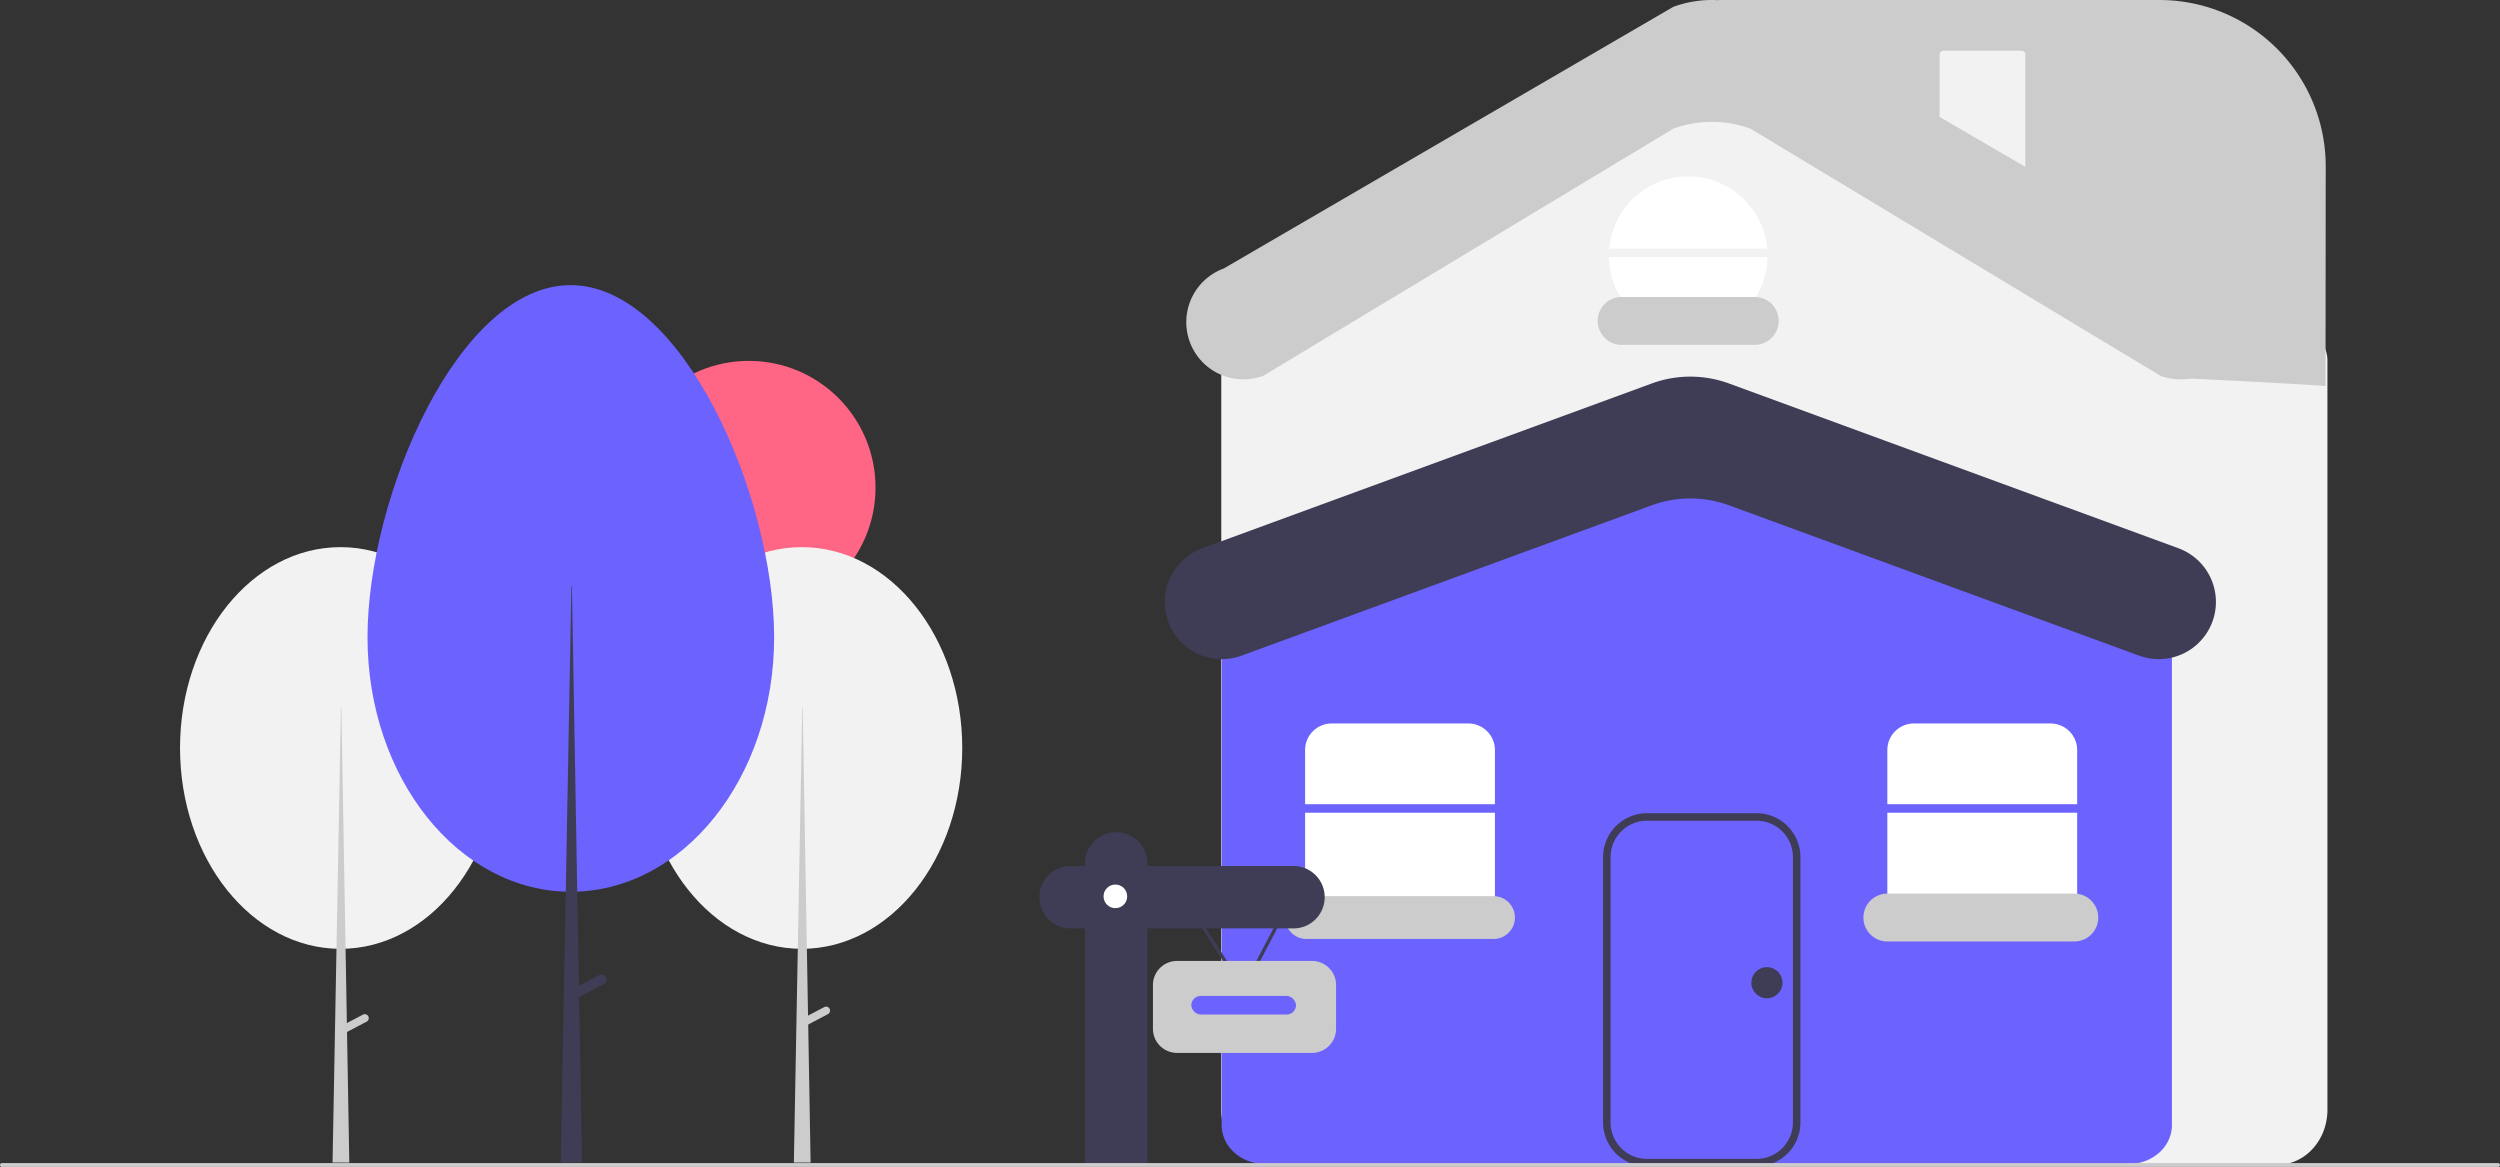 <svg xmlns="http://www.w3.org/2000/svg" data-name="Layer 1" width="997.175" height="465.459" viewBox="0 0 997.175 465.459" xmlns:xlink="http://www.w3.org/1999/xlink"><rect x="0" y="0" width="997.175" height="465.459" fill="#333333" stroke="none"/><path d="M1009.946,681.834H608.347c-10.924,0-19.811-9.832-19.811-21.916V361.267a12.304,12.304,0,0,1,6.543-11.124l151.759-91.871a60.338,60.338,0,0,1,53.543-.054l222.793,91.916a12.305,12.305,0,0,1,6.583,11.143V659.918C1029.757,672.002,1020.87,681.834,1009.946,681.834Z" transform="translate(-101.412 -217.27)" fill="#f2f2f2"/><path d="M950.646,681.51H605.783c-9.419,0-17.083-6.939-17.083-15.47V457.281a8.676,8.676,0,0,1,5.692-7.927L754.968,385.122a62.516,62.516,0,0,1,45.938-.023l161.12,64.259a8.675,8.675,0,0,1,5.702,7.93V666.04C967.729,674.571,960.065,681.51,950.646,681.51Z" transform="translate(-101.412 -217.27)" fill="#6c63ff"/><circle cx="298.685" cy="194.48" r="50.532" fill="#ff6584"/><ellipse cx="319.81" cy="298.347" rx="64.001" ry="80.11" fill="#f2f2f2"/><polygon points="319.986 282.238 320.162 282.238 323.327 463.69 316.646 463.69 319.986 282.238" fill="#ccc"/><path d="M432.315,619.635l0,0a1.582,1.582,0,0,1-.663,2.137l-9.179,4.833-1.474-2.8,9.179-4.833A1.582,1.582,0,0,1,432.315,619.635Z" transform="translate(-101.412 -217.27)" fill="#ccc"/><ellipse cx="135.81" cy="298.347" rx="64.001" ry="80.11" fill="#f2f2f2"/><path d="M248.315,622.635V622.635a1.583,1.583,0,0,0-2.138-.663l-6.408,3.374-2.195-125.838h-.176l-3.34,181.452h6.681l-.908-52.07,7.821-4.117A1.583,1.583,0,0,0,248.315,622.635Z" transform="translate(-101.412 -217.27)" fill="#ccc"/><path d="M329,331c44.788,0,81.192,84.391,81.192,140.452s-36.308,101.508-81.096,101.508S248,527.514,248,471.452,284.212,331,329,331Z" transform="translate(-101.412 -217.27)" fill="#6c63ff"/><path d="M343.15,607.056a2.005,2.005,0,0,0-2.708-.84l-8.12,4.275L329.541,451.041h-.223l-4.233,229.92h8.466l-1.151-65.979,9.91-5.217A2.005,2.005,0,0,0,343.15,607.056Z" transform="translate(-101.412 -217.27)" fill="#3f3d56"/><path d="M697.693,538.049V516.458A10.618,10.618,0,0,0,687.075,505.84H632.592a10.618,10.618,0,0,0-10.618,10.618v21.591Z" transform="translate(-101.412 -217.27)" fill="#fff"/><path d="M621.974,541.439v33.457a10.618,10.618,0,0,0,10.618,10.618H687.075a10.618,10.618,0,0,0,10.618-10.618V541.439Z" transform="translate(-101.412 -217.27)" fill="#fff"/><path d="M954.613,478.785,791.037,418.822a44.739,44.739,0,0,0-30.796,0L596.665,478.785A22.813,22.813,0,0,1,566,457.366v0a22.813,22.813,0,0,1,14.961-21.419l179.28-65.72a44.739,44.739,0,0,1,30.796,0l179.28,65.72a22.813,22.813,0,0,1,14.961,21.419v0A22.813,22.813,0,0,1,954.613,478.785Z" transform="translate(-101.412 -217.27)" fill="#3f3d56"/><path d="M802.052,682.51H758.333a17.52,17.52,0,0,1-17.5-17.5v-105.876a17.52,17.52,0,0,1,17.5-17.5h43.719a17.52,17.52,0,0,1,17.5,17.5v105.876A17.52,17.52,0,0,1,802.052,682.51ZM758.333,544.634a14.517,14.517,0,0,0-14.5,14.5v105.876a14.517,14.517,0,0,0,14.5,14.5h43.719a14.517,14.517,0,0,0,14.5-14.5v-105.876a14.517,14.517,0,0,0-14.5-14.5Z" transform="translate(-101.412 -217.27)" fill="#3f3d56"/><path d="M806.292,316.452a31.637,31.637,0,0,0-63.023,0Z" transform="translate(-101.412 -217.27)" fill="#fff"/><path d="M743.151,319.842a31.634,31.634,0,0,0,63.259,0Z" transform="translate(-101.412 -217.27)" fill="#fff"/><path d="M801.339,354.811H748.223a9.541,9.541,0,0,1,0-19.082h53.116a9.541,9.541,0,0,1,0,19.082Z" transform="translate(-101.412 -217.27)" fill="#ccc"/><path d="M622.539,574.713a8.541,8.541,0,0,0,0,17.082h74.589a8.541,8.541,0,0,0,0-17.082Z" transform="translate(-101.412 -217.27)" fill="#ccc"/><path d="M854.216,541.439v33.457a10.618,10.618,0,0,0,10.618,10.618h54.483a10.618,10.618,0,0,0,10.618-10.618V541.439Z" transform="translate(-101.412 -217.27)" fill="#fff"/><path d="M929.935,538.049V516.458a10.618,10.618,0,0,0-10.618-10.618H864.833a10.618,10.618,0,0,0-10.618,10.618v21.591Z" transform="translate(-101.412 -217.27)" fill="#fff"/><circle cx="704.773" cy="391.977" r="6.216" fill="#3f3d56"/><polygon points="495.986 395.977 471.503 357.893 472.636 357.164 495.868 393.303 514.799 357.216 515.991 357.841 495.986 395.977" fill="#3f3d56"/><path d="M617.335,562.679H559.093v-1.01a12.456,12.456,0,0,0-12.456-12.456h0a12.456,12.456,0,0,0-12.456,12.456v1.01h-5.723a12.456,12.456,0,1,0,0,24.913h5.723v94.135c24.82-.497-.18.503,24.913,0V587.592H617.335a12.456,12.456,0,0,0,0-24.913Z" transform="translate(-101.412 -217.27)" fill="#3f3d56"/><circle cx="444.887" cy="357.528" r="4.713" fill="#fff"/><path d="M624.737,637.244H570.88a9.605,9.605,0,0,1-9.594-9.595V610.153a9.605,9.605,0,0,1,9.594-9.594h53.856a9.605,9.605,0,0,1,9.594,9.594v17.497A9.605,9.605,0,0,1,624.737,637.244Z" transform="translate(-101.412 -217.27)" fill="#ccc"/><rect x="475.187" y="397.254" width="41.746" height="7.407" rx="3.703" fill="#6c63ff"/><path d="M1097.815,682.73H102.185a.773.773,0,0,1,0-1.546h995.629a.773.773,0,0,1,0,1.546Z" transform="translate(-101.412 -217.27)" fill="#ccc"/><path d="M928.804,592.795H854.216a9.541,9.541,0,1,1,0-19.082H928.804a9.541,9.541,0,0,1,0,19.082Z" transform="translate(-101.412 -217.27)" fill="#ccc"/><path d="M1029,371.23s-18.088-1.283-55-3c-44-77-187.003-95.56-187.003-150.959v-0H962.763a66.308,66.308,0,0,1,66.308,66.308Z" transform="translate(-101.412 -217.27)" fill="#ccc"/><path d="M876.555,237.514a1.502,1.502,0,0,0-1.5,1.5V289.094a1.502,1.502,0,0,0,1.5,1.5h31.195a1.502,1.502,0,0,0,1.5-1.5V239.014a1.502,1.502,0,0,0-1.5-1.5Z" transform="translate(-101.412 -217.27)" fill="#f2f2f2"/><path d="M963.197,367.191,799.622,268.599a44.739,44.739,0,0,0-30.796,0L605.249,367.191a22.813,22.813,0,0,1-30.665-21.419v0a22.813,22.813,0,0,1,14.961-21.419L768.825,220.004a44.739,44.739,0,0,1,30.796,0L978.901,324.352a22.813,22.813,0,0,1,14.961,21.419v0A22.813,22.813,0,0,1,963.197,367.191Z" transform="translate(-101.412 -217.27)" fill="#ccc"/></svg>